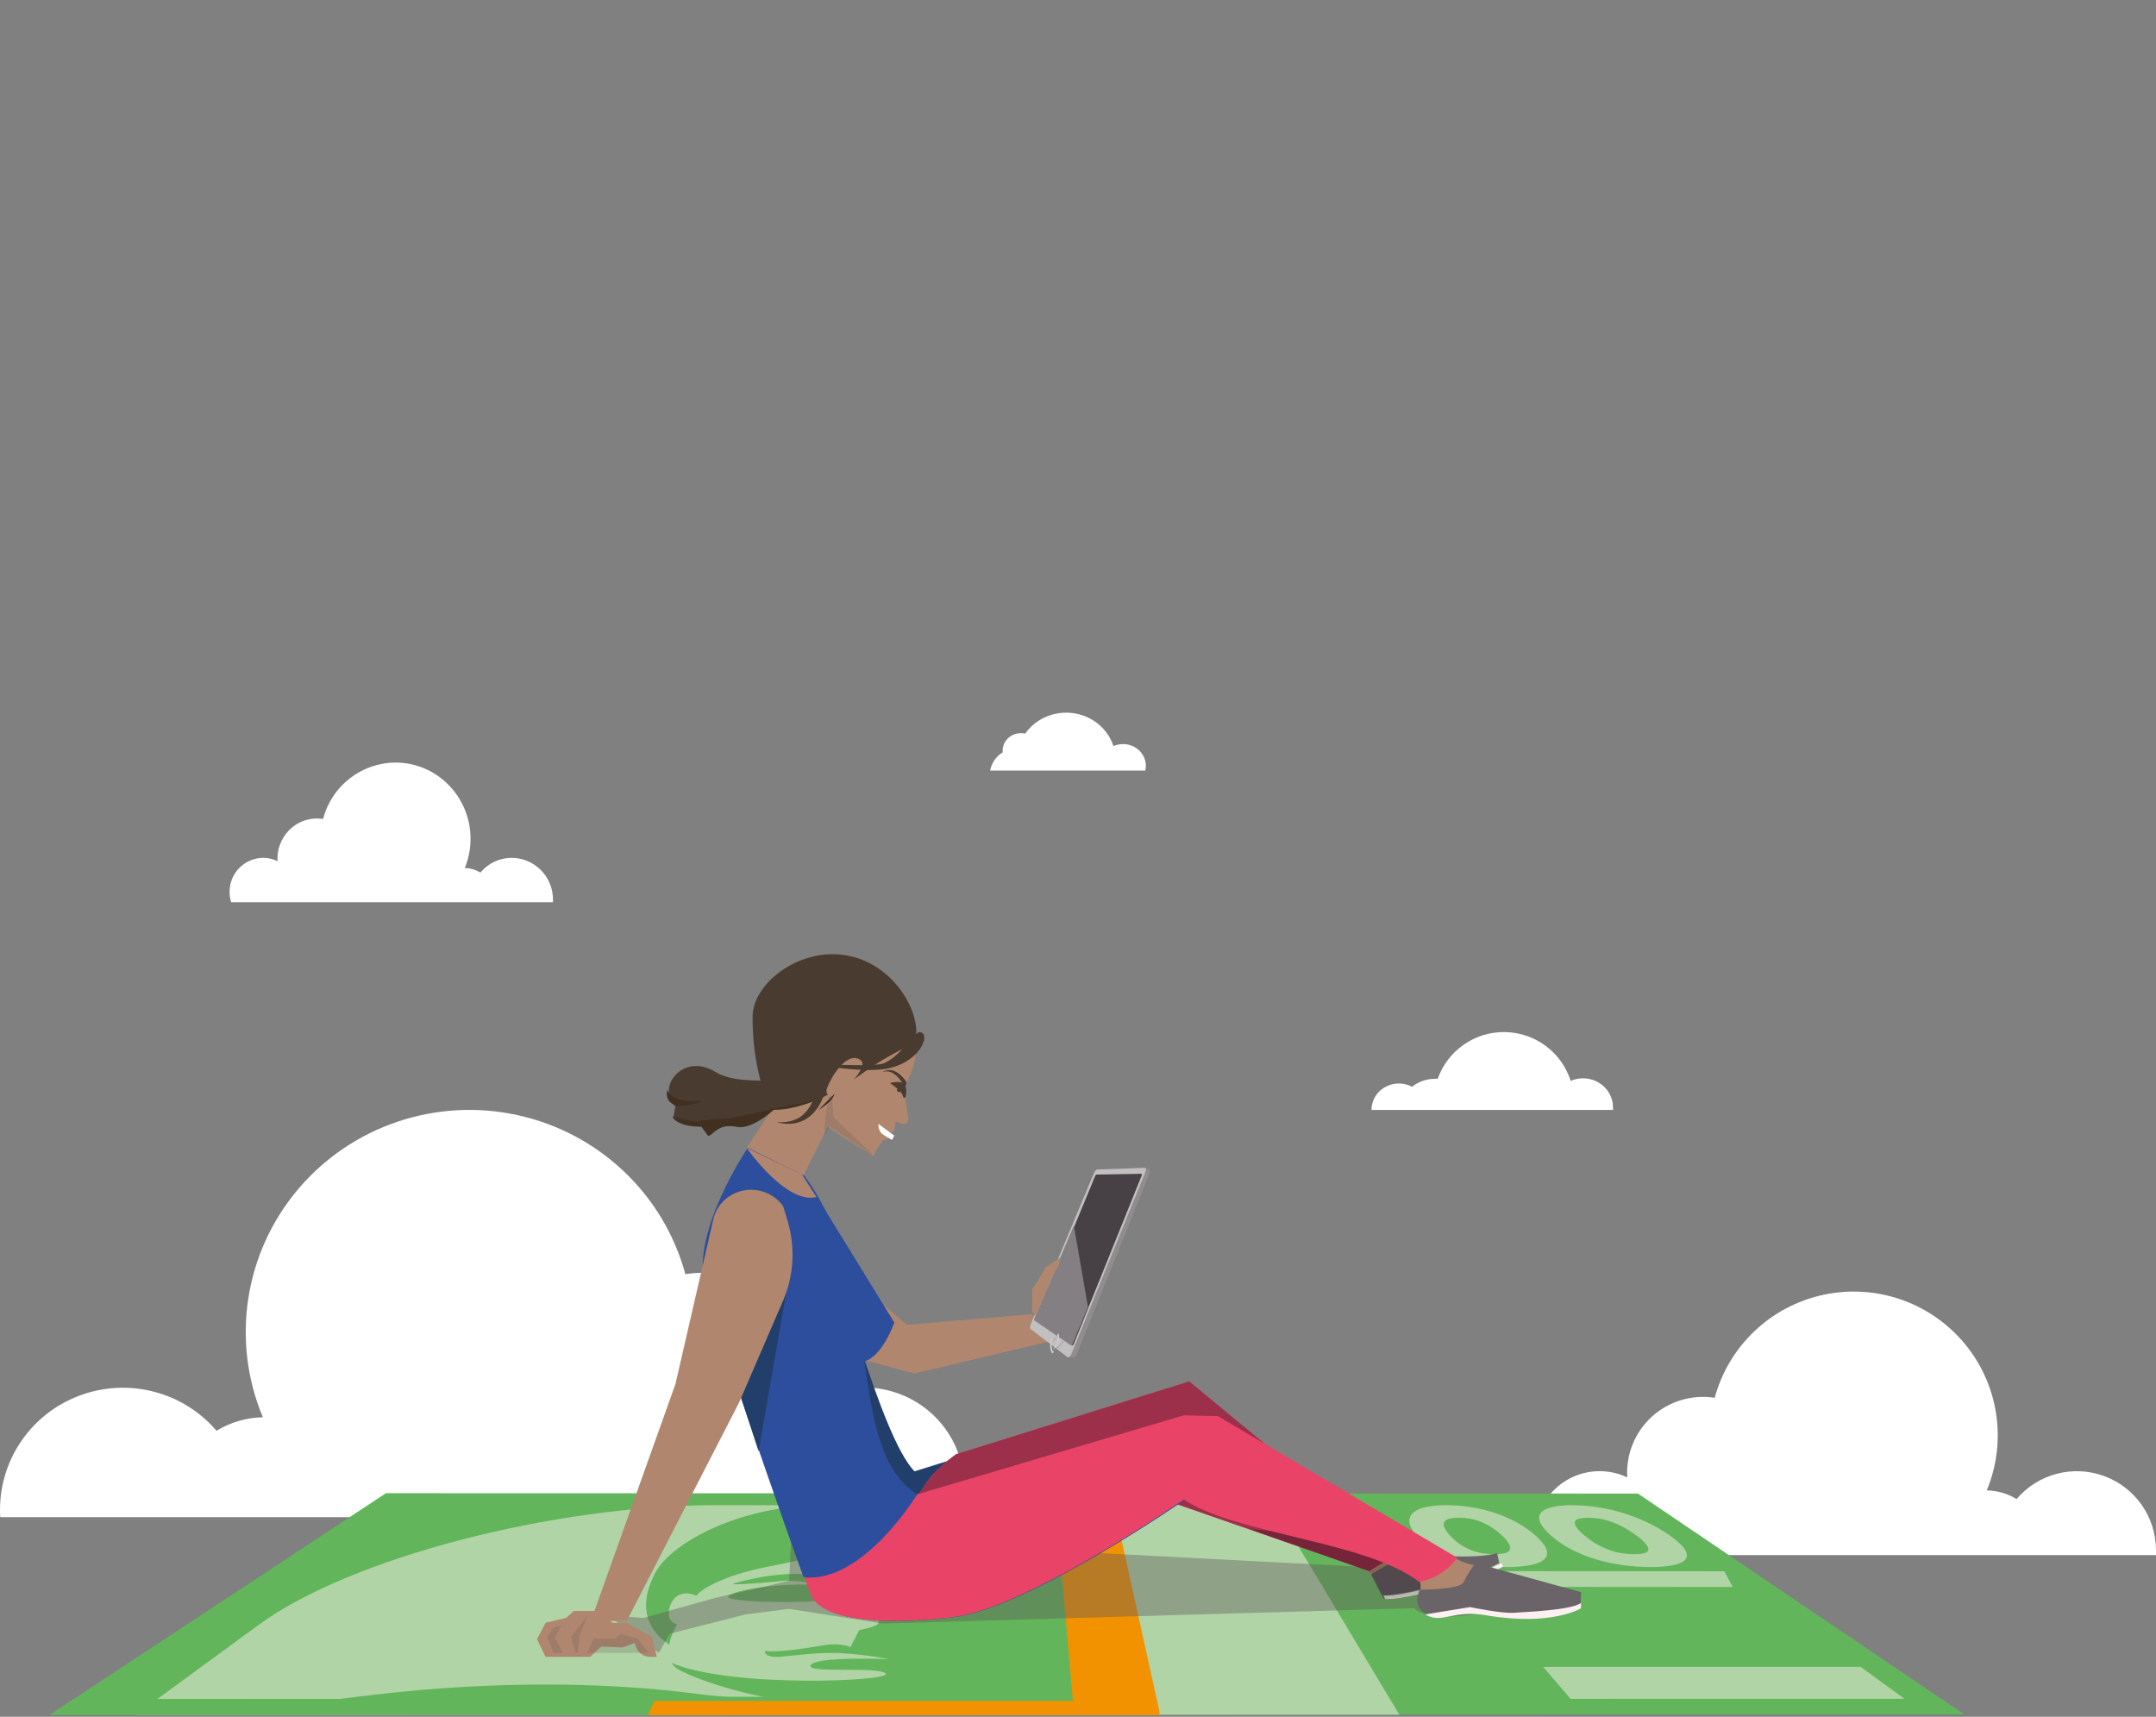<?xml version="1.0" encoding="UTF-8"?>
<svg width="1080px" height="860px" viewBox="0 0 1080 860" version="1.1" xmlns="http://www.w3.org/2000/svg" xmlns:xlink="http://www.w3.org/1999/xlink">
    <rect x="0" y="0" width="1080" height="860" fill="#808080" stroke="none"/>
    <title>A208F004-5D3A-460B-866D-9A696CEA7CCE@1x</title>
    <g id="Hero" stroke="none" stroke-width="1" fill="none" fill-rule="evenodd">
        <g id="Lady-with-AU-dollar-01" transform="translate(0, 357)">
            <path d="M465.843,350.339 C450.801,337.282 429.383,334.352 411.345,342.881 C412.463,325.146 405.422,307.864 392.199,295.889 C378.976,283.915 360.998,278.541 343.316,281.276 C332.433,241.23 300.019,210.519 259.224,201.604 C218.428,192.688 176.025,207.048 149.216,238.857 C122.407,270.667 115.645,314.644 131.672,352.948 C123.466,353.123 115.455,355.46 108.459,359.722 C91.758,340.2 64.569,333.091 40.352,341.915 C16.135,350.738 0.028,373.621 0.006,399.236 C-0.017,400.492 0.028,401.749 0.138,403 L480.625,403 C486.699,384.09 480.892,363.403 465.843,350.339 L465.843,350.339 Z" id="Path" fill="#FFFFFF" fill-rule="nonzero"></path>
            <path d="M1054.032,382.406 C1038.438,376.685 1020.924,381.286 1010.171,393.927 C1005.661,391.187 1000.503,389.691 995.224,389.591 C1005.521,364.802 1001.154,336.355 983.894,315.78 C966.634,295.206 939.344,285.919 913.087,291.683 C886.831,297.447 865.963,317.307 858.944,343.211 C847.558,341.439 835.981,344.917 827.467,352.668 C818.953,360.419 814.419,371.606 815.14,383.086 C803.52,377.561 789.721,379.458 780.03,387.914 C770.34,396.37 766.611,409.766 770.544,422 L1080,422 L1080,419.549 C1079.995,402.96 1069.629,388.134 1054.032,382.406 L1054.032,382.406 Z" id="Path" fill="#FFFFFF" fill-rule="nonzero"></path>
            <polygon id="Path" fill="#62B55A" fill-rule="nonzero" points="984 501.82 25 502 193.328 391 820.495 391.191"></polygon>
            <polygon id="Path" fill="#B0D4A5" fill-rule="nonzero" points="701 501.977 579.685 502 555 391 634.468 391.024"></polygon>
            <polygon id="Path" fill="#B0D4A5" fill-rule="nonzero" points="673.568 402.696 658 402.691 664.624 397 684.926 397.006 709 426 691.182 425.995"></polygon>
            <path d="M754.92,427.993 C750.332,427.995 745.748,427.669 741.205,427.016 C736.914,426.409 732.681,425.432 728.553,424.098 C724.814,422.889 721.222,421.257 717.844,419.233 C714.793,417.4 712.05,415.087 709.718,412.382 C707.488,409.768 706.269,407.499 706.062,405.576 C705.783,403.777 706.456,401.963 707.836,400.795 C709.683,399.315 711.872,398.337 714.196,397.95 C717.604,397.265 721.073,396.949 724.547,397.007 C728.632,397.009 732.711,397.327 736.748,397.958 C740.779,398.577 744.752,399.53 748.627,400.808 C752.456,402.063 756.165,403.665 759.71,405.593 C763.193,407.465 766.443,409.751 769.391,412.402 C772.291,415.023 774.058,417.306 774.693,419.25 C775.359,420.946 774.918,422.882 773.586,424.111 C772.208,425.405 769.92,426.376 766.72,427.023 C762.826,427.729 758.875,428.054 754.92,427.993 L754.92,427.993 Z M748.617,421.563 C750.228,421.585 751.837,421.441 753.418,421.134 C754.485,421.015 755.465,420.484 756.154,419.652 C756.619,418.771 756.602,417.709 756.11,416.843 C755.214,415.153 754.016,413.645 752.577,412.396 C749.375,409.254 745.577,406.8 741.412,405.184 C739.656,404.507 737.834,404.016 735.977,403.721 C734.235,403.444 732.475,403.302 730.712,403.297 C729.222,403.275 727.734,403.417 726.274,403.718 C725.252,403.862 724.318,404.382 723.651,405.179 C723.14,406.02 723.082,407.065 723.497,407.959 C724.22,409.625 725.262,411.13 726.561,412.388 C728.101,414.081 729.843,415.575 731.746,416.836 C735.14,419.065 738.968,420.53 742.971,421.131 C744.84,421.414 746.727,421.559 748.617,421.563 L748.617,421.563 Z" id="Shape" fill="#B0D4A5" fill-rule="nonzero"></path>
            <path d="M826.811,427.99 C822.133,427.987 817.46,427.66 812.826,427.014 C808.265,426.385 803.757,425.41 799.342,424.097 C795.167,422.852 791.114,421.224 787.234,419.233 C783.607,417.367 780.215,415.068 777.132,412.384 C774.147,409.77 772.273,407.501 771.509,405.578 C770.719,403.657 770.849,402.064 771.899,400.798 C772.921,399.532 774.765,398.584 777.432,397.953 C780.743,397.257 784.122,396.94 787.503,397.009 C791.677,397.019 795.845,397.337 799.973,397.96 C808.679,399.265 817.151,401.837 825.126,405.595 C829.204,407.5 833.1,409.779 836.765,412.403 C840.42,415.024 842.846,417.306 844.042,419.25 C845.211,421.198 845.31,422.818 844.339,424.11 C843.336,425.403 841.33,426.373 838.32,427.021 C834.526,427.736 830.67,428.061 826.811,427.99 L826.811,427.99 Z M818.655,421.562 C820.224,421.589 821.79,421.445 823.328,421.134 C824.601,420.848 825.37,420.354 825.634,419.652 C825.891,418.952 825.606,418.016 824.778,416.844 C823.384,415.145 821.764,413.648 819.963,412.398 C817.789,410.734 815.484,409.252 813.07,407.968 C811.026,406.882 808.904,405.952 806.722,405.187 C804.818,404.521 802.859,404.031 800.868,403.724 C799.085,403.449 797.285,403.307 795.482,403.299 C794.033,403.272 792.586,403.414 791.169,403.72 C790.247,403.823 789.428,404.366 788.97,405.181 C788.674,405.874 788.89,406.801 789.619,407.961 C790.842,409.646 792.306,411.138 793.963,412.389 C795.976,414.072 798.141,415.561 800.43,416.836 C802.456,417.956 804.574,418.896 806.761,419.647 C808.754,420.328 810.805,420.824 812.888,421.131 C814.798,421.411 816.725,421.555 818.655,421.562 Z" id="Shape" fill="#B0D4A5" fill-rule="nonzero"></path>
            <polygon id="Path" fill="#B0D4A5" fill-rule="nonzero" points="868 438 732.665 437.906 730 430 863.733 430.097"></polygon>
            <polygon id="Path" fill="#B0D4A5" fill-rule="nonzero" points="954 493.979 786.713 494 773 478 932.066 478.001"></polygon>
            <path d="M483.899,501.921 L68,502 L129.673,456.873 C175.492,423.347 277.532,396.974 358.674,397 L492,397.043 L483.899,501.921 Z" id="Path" fill="#B0D4A5" fill-rule="nonzero"></path>
            <polygon id="Path" fill="#62B55A" fill-rule="nonzero" points="580 501.895 25 502 36.851 494.066 578.272 494"></polygon>
            <g id="Group" transform="translate(125, 389)" fill-rule="nonzero">
                <polygon id="Path" fill="#F39200" points="432.414 7.542 267.068 7.47 269.875 0.331 431.279 0.4"></polygon>
                <path d="M344.438,5.699 C344.438,5.699 323.306,1.722 270.677,8.926 C235.004,13.584 209.665,29.372 202.963,42.413 C199.178,50.012 187.134,76.128 232.265,86.618 L400.728,82.876 C400.728,82.876 428.554,52.776 430.839,40.289 C432.718,27.946 405.108,3.869 344.438,5.699 Z" id="Path" fill="#62B55A"></path>
                <path d="M318.574,25.017 C318.574,25.017 299.302,31.064 261.087,38.513 C248.909,40.811 238.018,44.256 230.362,48.442 C227.35,50.067 224.879,51.783 223.88,53.41 C220.315,59.213 193.636,88.587 224.925,93.6 L217.518,112.359 L369.837,112.329 L400.727,82.876 C400.727,82.876 381.072,71.303 409.576,56.683 C409.576,56.683 387.269,47.935 399.472,40.235 C399.472,40.235 358.427,21.208 318.574,25.017 Z" id="Path" fill="#B0D4A5"></path>
                <path d="M277.485,11.489 L318.574,25.018 C318.574,25.018 363.922,25.681 359.647,41.712 C359.647,41.712 322.313,38.787 314.773,52.373 C306.753,66.134 325.564,66.398 305.437,70.586 L301.015,79.086 C301.015,79.086 296.028,76.866 288.37,78.072 C280.649,79.279 265.99,81.935 258.138,81.069 C258.138,81.069 257.608,84.583 265.909,83.919 C274.172,83.255 283.561,81.681 295.142,82.062 C303.668,82.515 312.154,83.545 320.542,85.143 C320.542,85.143 284.241,83.573 281.162,88.072 C278.031,92.59 315.099,88.499 318.687,92.347 C322.387,96.21 241.32,99.748 211.533,87.073 C211.533,87.073 212.269,89.04 216.04,90.945 C216.138,90.994 216.235,91.043 216.332,91.092 C237.64,101.439 272.908,108.799 315.966,111.686 L325.781,112.338 L386.848,112.326 L400.729,82.876 L429.816,67.812 L416.864,30.442 L340.505,9.648 L277.485,11.489 Z" id="Path" fill="#62B55A"></path>
                <path d="M243.523,46.951 C243.523,46.951 265.783,40.257 283.676,43.116 C301.986,45.982 292.117,49.963 292.117,49.963 C292.117,49.963 297.074,53.787 288.98,55.424 C280.788,57.064 249.147,56.928 241.206,54.855 C233.401,52.785 258.277,46.741 283.984,47.903 C278.027,46.092 271.772,45.48 265.578,46.101 C255.134,47.125 237.544,48.448 243.523,46.951 Z" id="Path" fill="#62B55A"></path>
                <path d="M223.88,53.41 C223.88,53.41 219.056,50.654 214.412,53.408 C209.703,56.169 207.206,67.125 215.098,67.78 C223.026,68.436 235.489,59.748 235.489,59.748 L223.88,53.41 Z" id="Path" fill="#B0D4A5"></path>
                <path d="M205.417,111.899 C240.439,108.087 264.562,105.271 264.562,105.271 C250.997,105.117 237.451,104.198 223.989,102.519 C176.735,96.308 120.289,96.18 63.408,102.861 C41.812,105.325 19.902,108.314 0.302,111.899 L205.417,111.899 Z" id="Path" fill="#62B55A"></path>
                <polygon id="Path" fill="#62B55A" points="365.841 111.811 205.599 111.841 209.965 104.002 366.3 103.983"></polygon>
                <polygon id="Path" fill="#F39200" points="455.887 113.211 199.46 113.271 202.77 106.103 454.621 106.06"></polygon>
                <polygon id="Path" fill="#F39200" points="455.887 111.794 412.949 111.802 403.209 0.704 431.353 0.713"></polygon>
            </g>
            <path d="M256.351,72.728 C250.272,72.733 244.509,75.442 240.622,80.124 C238.277,78.675 235.586,77.884 232.832,77.834 C234.733,73.184 235.709,68.207 235.703,63.182 C235.703,42.095 218.88,25 198.127,25 C181.033,25.085 166.138,36.685 161.842,53.256 C155.579,52.27 149.225,54.376 144.785,58.909 C140.759,63.015 138.665,68.642 139.027,74.385 C136.785,73.297 134.326,72.73 131.835,72.728 C122.47,72.796 114.933,80.454 115,89.833 C115,91.585 115.265,93.327 115.786,95 L276.957,95 C276.982,94.572 277,94.142 277,93.708 C277.082,82.204 267.837,72.811 256.351,72.728 Z" id="Path" fill="#FFFFFF"></path>
            <path d="M562.501,15.755 C560.862,15.756 559.24,16.086 557.741,16.723 C554.896,7.98 547.096,1.578 537.673,0.252 C528.249,-1.074 518.869,2.911 513.541,10.504 C510.846,9.879 508.001,10.463 505.806,12.09 C503.61,13.718 502.299,16.216 502.24,18.882 C502.242,19.209 502.263,19.537 502.303,19.862 C498.96,21.92 496.672,25.237 496,29 L573.688,29 C573.9,28.195 574.005,27.368 574,26.538 C573.919,20.506 568.771,15.68 562.501,15.755 Z" id="Path" fill="#FFFFFF"></path>
            <path d="M801.132,185.493 C796.818,182.804 791.453,182.413 786.792,184.447 C782.223,170.077 768.959,160.233 753.855,160.004 C738.752,159.775 725.195,169.213 720.19,183.438 C719.718,183.413 719.245,183.413 718.772,183.438 C714.618,183.424 710.584,184.826 707.336,187.411 C703.079,185.144 697.956,185.213 693.762,187.592 C689.624,189.911 687.044,194.263 687,199 L808,199 L808,197.739 C807.981,192.748 805.385,188.119 801.132,185.493 L801.132,185.493 Z" id="Path" fill="#FFFFFF" fill-rule="nonzero"></path>
            <path d="M322.102,453.551 L358.597,443.379 L395.293,434.916 L396.391,413 L741.942,430.965 L792,447.49 C753.911,456.429 755.199,449.472 741.269,451.436 C719.896,454.449 711.229,451.846 708.422,448.613 L442.134,456.291 L395.293,448.93 L373.508,451.723 L335.473,461.362 L330.005,471 L304,451.878 L322.102,453.551 Z" id="Path" fill="#60595C" fill-rule="nonzero" opacity="0.41" style="mix-blend-mode: multiply;"></path>
            <circle id="Oval" fill="#B0876E" fill-rule="nonzero" transform="translate(421.506, 166.695) rotate(-26.645) translate(-421.506, -166.695) " cx="421.506" cy="166.695" r="37.474"></circle>
            <path d="M451,190.09 L437.755,222 C437.755,222 405.468,203.425 394.25,190.801 C383.033,178.177 451,190.09 451,190.09 Z" id="Path" fill="#B0876E" fill-rule="nonzero"></path>
            <polygon id="Path" fill="#B0876E" fill-rule="nonzero" points="391.673 191 374 218.203 402.437 232 415 206.606"></polygon>
            <polygon id="Path" fill="#B0876E" fill-rule="nonzero" points="387 249 454.295 306.651 516.86 301.309 529 314.188 458.133 331 422.358 321.541"></polygon>
            <path d="M458.079,380.048 L576.368,343.122 L714,421.308 L704.118,432 L548.285,380.897 L449.57,425.976 L403,232 C421.159,281.512 441.04,362.095 458.079,380.048 Z" id="Path" fill="#223F6C" fill-rule="nonzero"></path>
            <path d="M706,426.434 C706,426.434 705.099,426.937 703.72,427.69 C699.293,430.125 689.827,435.111 689.06,433.777 C688.504,433.056 687.867,432.401 687.163,431.825 C686.512,431.227 685.745,430.569 684.959,429.932 C682.161,427.613 679,425.217 679,425.217 L684.193,416.695 L684.614,416 L698.335,422.705 L700.864,423.923 L706,426.434 Z" id="Path" fill="#B0876E" fill-rule="nonzero"></path>
            <path d="M751,425.959 C751,425.959 749.813,427.142 739.153,430.766 C735.499,432.025 730.734,433.551 724.5,435.419 C719.716,436.869 715.572,437.994 711.994,438.891 C711.391,439.024 710.826,439.177 710.261,439.31 C697.849,442.247 692.99,442.019 692.424,441.98 L692.368,441.98 L687,431.49 L687.377,431.281 L699.016,424.529 L700.843,423.479 L704.271,421.496 C708.603,421.706 713.029,421.973 717.399,422.202 C720.393,422.373 723.369,422.507 726.251,422.602 C735.631,422.907 744.106,422.698 749.945,421 L750.322,422.774 L751,425.959 Z" id="Path" fill="#6A6367" fill-rule="nonzero"></path>
            <path d="M753,427.669 C753,427.669 751.67,428.989 739.32,433.143 C735.901,434.308 731.607,435.667 726.268,437.297 C721.252,438.811 716.939,439.995 713.253,440.908 C713.158,440.927 713.063,440.966 712.968,440.985 C698.775,444.479 693.855,443.975 693.855,443.975 L693,442.305 C693.57,442.344 698.472,442.577 710.993,439.588 C711.563,439.452 712.133,439.296 712.741,439.161 C716.35,438.248 720.531,437.103 725.356,435.628 C731.645,433.726 736.452,432.173 740.138,430.892 C750.891,427.204 752.088,426 752.088,426 L753,427.669 Z" id="Path" fill="#FDF0F3" fill-rule="nonzero"></path>
            <path d="M701,422.008 L699.14,422.898 L697.337,423.75 L691.414,426.553 L685.891,429.981 L685.853,430 L626.343,409.28 L546.865,381.629 L447.816,426.875 L444,410.985 C449.308,405.166 454.109,398.906 458.351,392.273 C463.229,390.796 460.857,384.773 478.871,371.496 L595.706,335 L701,422.008 Z" id="Path" fill="#E94468" fill-rule="nonzero"></path>
            <path d="M701,422.008 L699.14,422.898 L697.337,423.75 L691.414,426.553 L685.891,429.981 L685.853,430 L626.343,409.28 L546.865,381.629 L447.816,426.875 L444,410.985 C449.308,405.166 454.109,398.906 458.351,392.273 C463.229,390.796 460.857,384.773 478.871,371.496 L595.706,335 L701,422.008 Z" id="Path" fill="#9C304B" fill-rule="nonzero"></path>
            <path d="M712,441.045 C697.945,444.47 693.073,443.975 693.073,443.975 L692.226,442.339 L692.17,442.339 L686.808,431.873 L687.184,431.663 C686.544,431.074 685.792,430.427 685.02,429.799 L684.983,429.818 L626,409 C643.215,410.427 675.651,413.129 676.516,412.901 C676.854,412.806 679.997,414.442 684.267,416.764 C687.842,418.724 692.207,421.179 696.365,423.538 C697.193,424.014 698.002,424.489 698.811,424.927 C700.448,425.879 702.009,426.773 703.439,427.591 C705.453,428.752 707.202,429.761 708.501,430.503 C709.987,431.359 710.871,431.873 710.871,431.873 L711.774,439.256 L711.981,440.893 L712,441.045 Z" id="Path" fill="#0A0005" fill-rule="nonzero" opacity="0.26" style="mix-blend-mode: multiply;"></path>
            <path d="M374.567,218 C374.567,218 346.259,259.744 353.053,286.423 C358.829,309.106 390.377,399.531 402.415,432.867 L403.58,433.293 C403.58,433.293 405.918,440.096 406.46,441.589 C410.989,454.077 440.018,457.653 477.794,453.112 C515.048,448.633 593.287,394.476 593.287,394.476 C606.142,382.997 593.287,352.53 593.287,352.53 L459.818,391.922 C422.071,368.181 444.725,288.683 402.874,231.931 L374.567,218 Z" id="Path" fill="#2D4E9D" fill-rule="nonzero"></path>
            <path d="M395,284 L379.996,370 C379.996,370 370.243,340.2 370.002,339.337 C369.76,338.475 395,284 395,284 Z" id="Path" fill="#223F6C" fill-rule="nonzero"></path>
            <path d="M365.252,242.326 L365.252,242.326 C361.247,244.997 358.415,249.095 357.337,253.779 L338.351,336.301 L296,455 L313.963,455 L370.189,345.7 L392.204,294.687 C397.675,282.009 398.493,267.814 394.515,254.594 L392.306,247.253 C386.103,238.591 374.124,236.409 365.252,242.326 L365.252,242.326 Z" id="Path" fill="#B0876E" fill-rule="nonzero"></path>
            <path d="M269,464.147 L273.286,455.927 L283.725,453.398 L287.367,450 L299,450 L306.959,455.927 L314,455.927 L326.529,462.883 L329,473 L325.68,473 C322.218,473 319.184,470.607 318.273,467.158 L317.979,466.045 L311.826,468.258 L301.143,467.867 L295.587,473 L273.286,473 L269,464.147 Z" id="Path" fill="#B0876E" fill-rule="nonzero"></path>
            <path d="M457.822,165.821 C448.669,169.888 439.967,174.903 431.86,180.785 C425.894,185.193 419.539,189.05 412.875,192.306 L412.856,192.306 C410.966,193.214 409.188,193.99 407.486,194.652 C395.971,199.249 388.71,199.097 386.8,198.946 C386.46,198.927 386.29,198.908 386.29,198.908 L386.233,198.795 C385.599,197.616 385.031,196.404 384.531,195.162 C383.32,192.232 382.284,189.231 381.43,186.177 C378.389,175.143 376.899,163.74 377.005,152.295 C377.005,135.27 401.587,116.352 426.168,122.027 C450.75,127.703 463.022,154.755 457.822,165.821 Z" id="Path" fill="#493B2F" fill-rule="nonzero"></path>
            <path d="M389,197.629 C389,197.629 377.366,208.955 369.68,207.287 C360.392,205.29 357.474,211.205 355.185,212 L351.809,207.21 C339.355,207.21 337.39,202.245 337.39,202.245 L337.447,201.915 L338.553,195.864 L338.649,195.282 C335.483,193.866 334.491,190.685 335.235,187.369 C336.799,180.329 346.087,172.648 358.35,179.961 C366.952,185.081 378.701,183.898 383.507,184.518 C384.308,184.615 384.766,184.693 384.766,184.693 L387.035,192.761 L388.351,197.454 L388.923,197.61 L389,197.629 Z" id="Path" fill="#493B2F" fill-rule="nonzero"></path>
            <path d="M416,197.805 L421.249,211.982 L433.068,218.969 L437.089,222 L442.218,214.245 C442.218,214.245 444.524,214.035 445.169,213.122 C445.762,212.281 444.993,211.205 444.993,211.205 L445.567,209.956 C445.567,209.956 446.825,210.568 447.489,210.03 C448.152,209.492 448.606,204.763 448.606,204.763 L451.95,206.014 C452.686,206.258 453.496,206.119 454.108,205.644 C454.72,205.169 455.052,204.421 454.993,203.651 L452.565,187 L416,197.805 Z" id="Path" fill="#B0876E" fill-rule="nonzero"></path>
            <path d="M374,218 C374,218 393.687,246.407 409,242.659 L401.73,231.329 L374,218 Z" id="Path" fill="#B0876E" fill-rule="nonzero"></path>
            <path d="M409.559,243 L448,305.497 C448,305.497 441.948,322.857 432.763,325 C432.764,325 404.732,299.871 409.559,243 Z" id="Path" fill="#2D4E9D" fill-rule="nonzero"></path>
            <polygon id="Path" fill="#60595C" fill-rule="nonzero" opacity="0.23" style="mix-blend-mode: multiply;" points="288.408 471 286 463.046 294.506 452 290.253 462.586 289.53 471 294.024 471 297.234 463.955 307.827 463.955 310.877 461.5 319.543 463.955 325 471 305.58 471"></polygon>
            <path d="M413.629,211.39 C411.91,211.594 414.063,196.47 415.912,189.71 C416.727,186.738 423.213,175 423.213,175 L416.804,190.266 L417.457,202.633 L438,222 C431.112,217.884 423.512,212.802 415.545,207.223 L413.629,211.39 Z" id="Path" fill="#60595C" fill-rule="nonzero" opacity="0.23" style="mix-blend-mode: multiply;"></path>
            <path d="M430.872,173.884 C424.019,169.461 416.137,182.8 414.296,188.149 C412.454,193.498 419.821,191.715 419.821,191.715 C419.821,191.715 436.398,177.45 430.872,173.884 Z" id="Path" fill="#B0876E" fill-rule="nonzero"></path>
            <path d="M710,429.836 C710,429.836 712.166,435.821 711.583,439.138 C711,442.455 735.837,441.976 735.837,441.976 L741,427.402 C735.836,426.89 730.866,425.084 726.516,422.138 C719.235,417.22 710,429.836 710,429.836 Z" id="Path" fill="#B0876E" fill-rule="nonzero"></path>
            <path d="M593.023,352 L459.422,391.596 C459.422,391.596 432.591,435.96 403,433.169 L403,433.169 C404.436,437.157 405.482,440.053 406.012,441.52 C410.546,454.072 439.604,457.666 477.416,453.102 C514.708,448.6 593.023,394.163 593.023,394.163 C619.658,411.851 684.315,414.925 710.95,435.466 C718.61,434.022 725.427,429.677 730,423.325 L610.078,352.393 L593.023,352 Z" id="Path" fill="#E94468" fill-rule="nonzero"></path>
            <path d="M791.771,448.266 C791.771,448.266 777.003,456.351 744.412,451.389 C727.641,448.827 722.34,454.95 714.607,451.462 C714.267,451.305 713.932,451.125 713.641,450.956 C707.266,447.196 711.201,439.351 711.201,439.351 C711.201,439.351 731.31,439.288 733.001,435.747 C734.755,432.313 736.808,429.05 739.135,426 L792,440.575 L791.83,445.876 L791.853,445.882 L791.771,448.266 Z" id="Path" fill="#6A6367" fill-rule="nonzero"></path>
            <path d="M791.918,448.684 C791.918,448.684 777.191,457.764 744.687,452.19 C727.962,449.313 722.675,456.19 714.963,452.273 C714.623,452.096 714.289,451.895 714,451.705 L736.386,448.055 C736.386,448.055 752.092,451.331 758.21,450.904 C764.329,450.478 786.911,449.638 791.978,446 L792,446.006 L791.918,448.684 Z" id="Path" fill="#FDF0F3" fill-rule="nonzero"></path>
            <path d="M460.29,160.002 C467.226,159.782 460.899,177.127 440.722,178.796 C426.341,179.985 405,175.596 405,175.596 C405,175.596 437.643,177.877 442.859,175.596 C449.136,172.853 455.689,164.851 454.158,164.323 L460.29,160.002 Z" id="Path" fill="#493B2F" fill-rule="nonzero"></path>
            <path d="M387.681,198.068 C387.681,198.068 401.186,196.081 409,194 C397.449,198.514 390.166,198.365 388.25,198.217 L388.326,198.235 C388.326,198.235 376.756,209.084 369.112,207.486 C359.875,205.573 356.973,211.238 354.697,212 L351.34,207.412 C338.954,207.412 337,202.656 337,202.656 L337.057,202.341 C340.945,203.437 348.324,205.35 350.068,204.681 C352.496,203.789 365.109,203.232 365.109,203.232 C365.109,203.232 383.11,199.944 387.681,198.068 Z" id="Path" fill="#413020" fill-rule="nonzero"></path>
            <path d="M418,191 C417.375,193.527 414.438,196.263 410,199 L418,191 Z" id="Path" fill="#392B1D" fill-rule="nonzero"></path>
            <path d="M351.96,194.446 C347.467,196.416 342.515,197.269 337.574,196.926 L337.67,196.383 C334.485,195.062 333.489,192.094 334.236,189 C338.111,197.088 352.862,194.084 351.96,194.446 Z" id="Path" fill="#413020" fill-rule="nonzero"></path>
            <polygon id="Path" fill="#60595C" fill-rule="nonzero" opacity="0.23" style="mix-blend-mode: multiply;" points="277.2 458.524 274 462.792 277.2 471 282 471 278 463.402 281.289 457"></polygon>
            <path d="M452.585,186.503 C451.246,184.06 449.625,182.16 447.833,180.933 C446.92,180.301 445.961,179.902 444.984,179.749 C443.991,179.59 442.99,179.683 442.011,180.025 C442.006,180.027 442.001,180.022 442,180.013 C442,180.006 442.002,179.998 442.006,179.995 C442.971,179.42 443.977,179.091 444.995,179.017 C446.029,178.94 447.064,179.124 448.069,179.562 C450.128,180.451 452.052,182.127 453.705,184.474 C453.937,184.81 454.044,185.345 453.983,185.864 C453.923,186.383 453.705,186.8 453.417,186.945 C453.129,187.091 452.82,186.941 452.613,186.557 L452.585,186.503 Z" id="Path" fill="#493B2F" fill-rule="nonzero"></path>
            <path d="M446.051,185.441 C447.249,185.161 448.449,184.991 449.667,185 C450.276,185.014 450.887,185.053 451.52,185.253 C451.851,185.338 452.18,185.497 452.503,185.727 C452.693,185.842 452.878,186.02 453.056,186.256 C453.314,186.567 453.55,187.035 453.751,187.635 C454.119,188.987 454.074,191.035 453.649,192.207 C453.225,193.38 452.582,193.235 452.214,191.882 C452.312,192.065 452.131,191.42 451.908,191.119 C451.672,190.716 451.428,190.369 451.176,190.079 C450.651,189.431 450.087,188.893 449.521,188.384 C448.384,187.377 447.218,186.527 446.045,185.788 C446.015,185.77 445.996,185.679 446.001,185.584 C446.006,185.506 446.026,185.448 446.051,185.441 L446.051,185.441 Z" id="Path" fill="#493B2F" fill-rule="nonzero"></path>
            <circle id="Oval" fill="#493B2F" fill-rule="nonzero" transform="translate(450.319, 189.012) rotate(-56.282) translate(-450.319, -189.012) " cx="450.319" cy="189.012" r="1"></circle>
            <path d="M448,211.905 C444.556,209.361 442.315,207.707 440.003,206 C440.003,206 439.819,209.642 442.238,211.261 C443.705,212.243 445.238,213.157 446.829,214 L448,211.905 Z" id="Path" fill="#FFFFFF" fill-rule="nonzero"></path>
            <path d="M426,171.312 C425.731,171.517 425.289,171.909 424.927,172.237 C424.545,172.579 424.165,172.939 423.79,173.306 C423.037,174.039 422.316,174.818 421.604,175.607 C420.18,177.19 418.877,178.885 417.708,180.677 C416.517,182.45 415.488,184.334 414.634,186.303 C414.207,187.295 413.854,188.279 413.509,189.337 L412.922,191.112 L412.245,192.86 C411.299,195.205 410.03,197.396 408.475,199.365 C406.914,201.349 404.966,202.973 402.757,204.131 C398.461,206.277 393.517,206.588 389,204.995 C391.224,205.316 393.487,205.216 395.676,204.699 C397.785,204.233 399.779,203.325 401.533,202.031 C404.844,199.356 407.152,195.579 408.064,191.346 L408.43,189.758 L408.718,188.146 C408.924,186.937 409.18,185.668 409.506,184.455 C410.165,182.014 411.042,179.642 412.125,177.368 C413.223,175.108 414.492,172.942 415.919,170.888 C416.628,169.856 417.395,168.87 418.194,167.898 C418.594,167.412 419.004,166.933 419.432,166.459 C419.88,165.97 420.262,165.558 420.852,165 L426,171.312 Z" id="Path" fill="#493B2F" fill-rule="nonzero"></path>
            <path d="M535.804,322.868 L518.202,309.022 C517.843,308.745 517.976,307.506 518.495,306.253 L549.444,231.52 C549.93,230.347 550.697,229.383 551.161,229.365 L574.214,228 C574.214,228 575.612,228.853 575.675,228.884 C576.119,229.099 576.115,230.108 575.62,231.338 L539.37,321.376 C539.14,322.109 538.578,322.692 537.853,322.948 C537.171,323.038 536.477,323.011 535.804,322.868 Z" id="Path" fill="#918C8E" fill-rule="nonzero"></path>
            <path d="M534.801,322.908 L516.205,308.701 C515.841,308.423 515.975,307.181 516.5,305.925 L547.81,231.024 C548.301,229.849 549.077,228.883 549.547,228.866 L573.45,228 C574.112,227.976 574.188,229.097 573.615,230.506 L536.866,320.863 C536.245,322.389 535.319,323.303 534.801,322.908 Z" id="Path" fill="#C2BFC0" fill-rule="nonzero"></path>
            <path d="M571.85,231.982 L537.91,316.16 C537.673,316.749 537.316,317.111 537.113,316.969 L519.084,304.342 C518.939,304.24 518.987,303.757 519.191,303.263 L548.551,232.229 C548.743,231.764 549.046,231.386 549.229,231.383 L571.793,231 C572.045,230.995 572.071,231.435 571.85,231.982 Z" id="Path" fill="#474044" fill-rule="nonzero"></path>
            <path d="M545,297.706 L537.338,316.166 C537.095,316.75 536.73,317.11 536.523,316.97 L518.086,304.427 C517.937,304.326 517.987,303.846 518.195,303.356 L537.921,257 L545,297.706 Z" id="Path" fill="#847F82" fill-rule="nonzero"></path>
            <path d="M531.948,315.711 C532.731,314.754 533.041,313.719 532.853,312.691 C532.806,312.456 532.58,312.239 532.222,312.083 C531.057,311.672 528.893,312.821 527.382,314.646 C526.995,315.113 526.678,315.594 526.435,316.084 C525.845,316.897 525.855,317.788 526.463,318.598 C526.534,318.65 526.621,318.697 526.722,318.736 C527.881,319.17 530.064,318.023 531.591,316.175 C531.72,316.021 531.839,315.865 531.948,315.711 Z M526.799,318.909 C526.763,318.896 526.729,318.88 526.697,318.865 C525.916,318.492 525.909,317.391 526.583,316.115 C526.815,315.674 527.109,315.24 527.461,314.819 C528.981,312.99 531.156,311.844 532.326,312.256 C532.646,312.39 532.858,312.575 532.924,312.779 C533.176,313.941 532.797,315.115 531.825,316.181 C531.783,316.236 531.737,316.291 531.69,316.347 C530.157,318.195 527.964,319.341 526.799,318.909 Z" id="Shape" fill="#847F82" fill-rule="nonzero"></path>
            <path d="M527.961,320.312 L527.022,321 C525.732,318.608 525.711,315.979 526.963,313.578 L527.745,313 C526.464,316.391 526.477,319.317 527.961,320.312 Z" id="Path" fill="#CECCCD" fill-rule="nonzero"></path>
            <path d="M528.458,318.418 L527.507,319 C529.355,316.643 530.075,314.047 529.596,311.478 L530.38,311 C530.778,313.525 530.119,316.068 528.458,318.418 Z" id="Path" fill="#CECCCD" fill-rule="nonzero"></path>
            <path d="M517.148,288.6 C517.833,288.284 523.796,277.845 523.796,277.845 L531,273 L530.656,275.809 C530.456,276.592 530.133,277.34 529.699,278.029 L527.581,281.395 L521.582,295.617 L518.697,302 L517,300.285 L517.148,288.6 Z" id="Path" fill="#B0876E" fill-rule="nonzero"></path>
        </g>
    </g>
</svg>